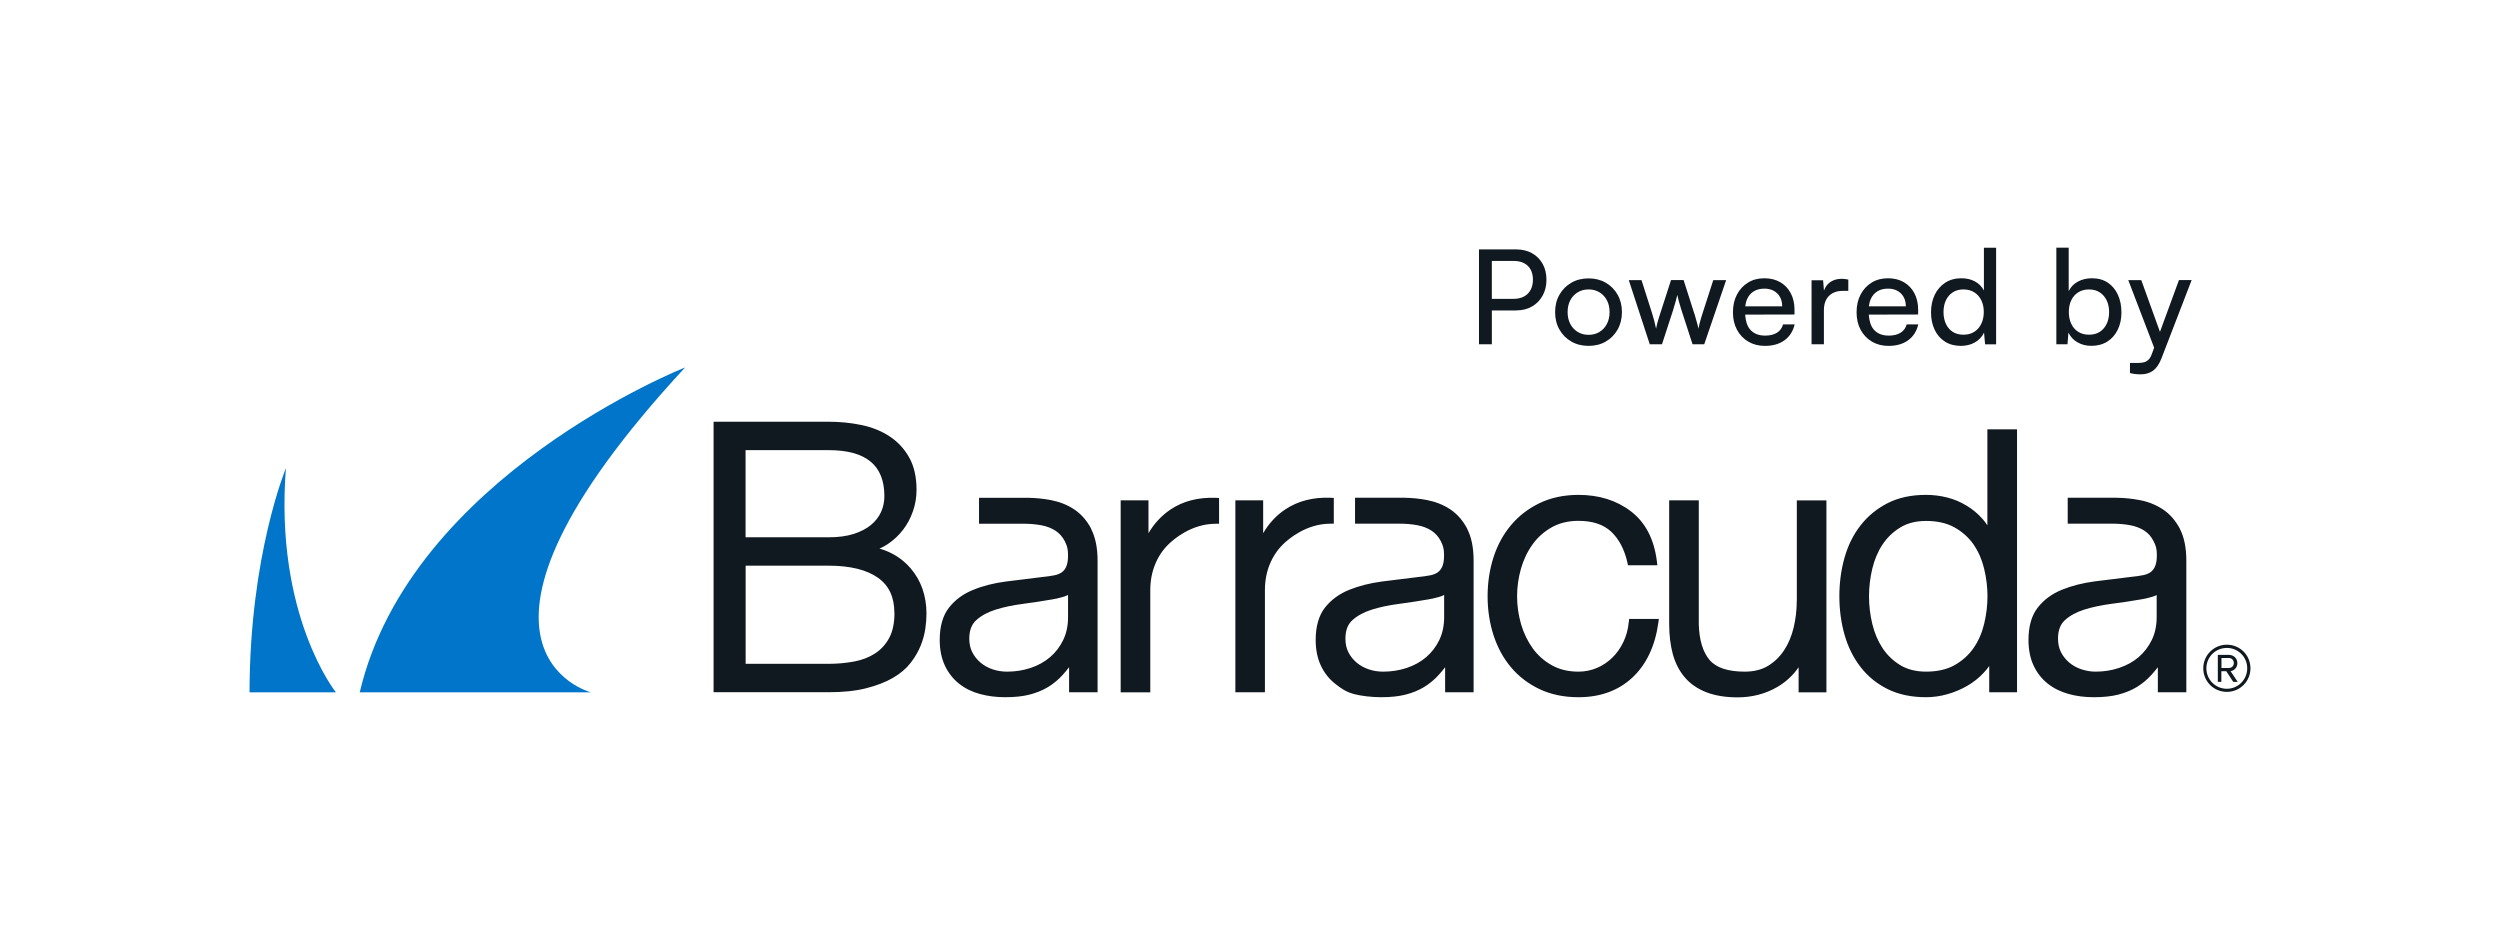 <?xml version="1.0" encoding="UTF-8"?>
<svg id="logos" xmlns="http://www.w3.org/2000/svg" viewBox="0 0 178.636 67.527">
  <defs>
    <style>
      .cls-1 {
        fill: #101820;
      }

      .cls-2 {
        fill: #0075c9;
      }
    </style>
  </defs>
  <g>
    <path class="cls-1" d="M109.469,18.092c-.325-.181-.71-.272-1.154-.272h-2.635v6.781h.919v-2.419h1.716c.444,0,.829-.094,1.154-.282.324-.188.578-.447.759-.778.182-.331.273-.707.273-1.125,0-.438-.091-.819-.273-1.144-.181-.325-.435-.578-.759-.76ZM109.168,20.985c-.243.247-.594.37-1.05.37h-1.52v-2.71h1.557c.432,0,.769.117,1.013.352.244.234.366.565.366.989,0,.419-.122.752-.366.999Z"/>
    <path class="cls-1" d="M114.74,20.202c-.356-.206-.767-.31-1.228-.31-.463,0-.874.103-1.233.31-.359.206-.643.491-.849.854-.207.363-.31.778-.31,1.247,0,.469.102.885.31,1.248.206.363.489.647.849.854.359.206.77.309,1.233.309.462,0,.872-.103,1.228-.309.356-.206.638-.491.844-.854s.31-.778.31-1.248c0-.469-.103-.884-.31-1.247s-.487-.647-.844-.854ZM114.819,23.147c-.128.244-.305.435-.529.572-.226.137-.485.206-.778.206-.294,0-.554-.069-.778-.206-.226-.138-.402-.329-.53-.572s-.192-.525-.192-.844c0-.325.065-.608.192-.849s.305-.43.53-.567c.225-.137.484-.206.778-.206.293,0,.553.069.778.206.225.138.401.327.529.567s.192.524.192.849c0,.319-.065.601-.192.844Z"/>
    <path class="cls-1" d="M121.652,22.396c-.044.138-.083.264-.117.38s-.065.231-.094.347-.055.236-.08.361c-.019-.087-.04-.181-.065-.281s-.053-.2-.084-.3-.059-.196-.08-.286c-.021-.091-.046-.164-.07-.221l-.76-2.382h-.9l-.769,2.382c-.031.1-.066.208-.103.324s-.073.238-.107.366c-.035.128-.065.261-.09.398-.043-.2-.087-.389-.131-.567s-.094-.352-.15-.52l-.76-2.382h-.909l1.5,4.586h.873l.797-2.448c.081-.275.145-.496.192-.661s.082-.305.107-.417c.025.125.061.277.108.455s.107.383.183.614l.797,2.457h.835l1.566-4.586h-.92l-.769,2.382Z"/>
    <path class="cls-1" d="M126.969,23.775c-.219.138-.5.206-.844.206-.47,0-.829-.148-1.079-.445-.213-.253-.316-.619-.347-1.056l3.527-.008v-.328c0-.457-.089-.854-.268-1.191-.178-.337-.429-.6-.75-.788-.322-.188-.702-.281-1.14-.281-.444,0-.833.103-1.168.31-.334.206-.597.491-.787.854-.191.362-.286.785-.286,1.266,0,.476.097.893.29,1.252.194.359.463.641.807.844s.738.305,1.182.305c.569,0,1.038-.134,1.407-.403.369-.269.609-.647.722-1.135h-.825c-.075.262-.222.462-.44.6ZM125.314,20.816c.209-.128.461-.192.755-.192.388,0,.697.116.929.347.231.231.347.538.347.919h-2.641c.026-.186.065-.361.132-.511.109-.247.269-.434.478-.562Z"/>
    <path class="cls-1" d="M131.602,19.921c-.356,0-.653.095-.891.286-.186.149-.302.341-.381.557l-.061-.74h-.825v4.577h.882v-2.429c0-.444.12-.786.361-1.027.24-.241.57-.361.989-.361h.394v-.807c-.088-.019-.167-.033-.239-.042-.072-.01-.148-.014-.23-.014Z"/>
    <path class="cls-1" d="M135.803,23.775c-.219.138-.5.206-.844.206-.47,0-.829-.148-1.079-.445-.213-.253-.316-.619-.347-1.056l3.527-.008v-.328c0-.457-.089-.854-.268-1.191-.178-.337-.429-.6-.75-.788-.322-.188-.702-.281-1.14-.281-.444,0-.833.103-1.168.31-.334.206-.597.491-.787.854-.191.362-.286.785-.286,1.266,0,.476.097.893.29,1.252.194.359.463.641.807.844s.738.305,1.182.305c.569,0,1.038-.134,1.407-.403.369-.269.609-.647.722-1.135h-.825c-.075.262-.222.462-.44.6ZM134.148,20.816c.209-.128.461-.192.755-.192.388,0,.697.116.929.347.231.231.347.538.347.919h-2.641c.026-.186.065-.361.132-.511.109-.247.269-.434.478-.562Z"/>
    <path class="cls-1" d="M141.759,20.755c-.156-.288-.374-.505-.652-.652-.277-.146-.595-.22-.951-.22-.45,0-.838.106-1.163.319s-.575.501-.75.868c-.176.366-.263.783-.263,1.252,0,.462.086.875.258,1.238.172.363.417.645.736.849.318.203.7.305,1.144.305.369,0,.699-.081.989-.244.291-.163.512-.397.662-.703l.074.835h.788v-6.902h-.872v3.057ZM141.572,23.138c-.119.244-.286.435-.502.572-.216.138-.474.206-.773.206-.301,0-.557-.069-.769-.206-.212-.137-.375-.328-.487-.572-.112-.244-.169-.525-.169-.844,0-.312.057-.589.169-.83s.275-.431.487-.572c.213-.141.469-.211.769-.211.3,0,.558.069.773.206.216.138.383.327.502.567.118.241.178.52.178.839s-.06.6-.178.844Z"/>
    <path class="cls-1" d="M150.612,20.197c-.314-.209-.689-.314-1.126-.314-.375,0-.71.078-1.003.234-.294.156-.517.385-.666.685v-3.104h-.882v6.902h.797l.066-.835c.149.306.37.54.661.703.29.163.614.244.971.244.443,0,.826-.102,1.148-.305s.57-.486.745-.849c.176-.362.263-.772.263-1.228,0-.475-.084-.897-.253-1.266-.169-.369-.409-.658-.722-.868ZM150.532,23.138c-.116.244-.28.435-.492.572-.213.138-.469.206-.769.206-.3,0-.558-.069-.773-.206-.216-.137-.382-.328-.497-.572-.116-.244-.174-.525-.174-.844s.058-.599.174-.839c.115-.241.281-.43.497-.567.216-.137.474-.206.773-.206.301,0,.557.071.769.211.212.141.376.331.492.572.115.241.174.518.174.83,0,.319-.059.6-.174.844Z"/>
    <path class="cls-1" d="M155.695,20.015l-1.356,3.698-1.336-3.698h-.929l1.849,4.829-.162.442c-.068.194-.153.336-.253.427-.1.09-.209.15-.328.178s-.25.042-.394.042h-.591v.722c.118.031.24.055.365.07s.26.023.403.023c.351,0,.644-.087.882-.262.237-.175.435-.46.591-.854l2.166-5.618h-.909Z"/>
  </g>
  <path class="cls-2" d="M24.006,49.469h-6.175c.009-9.799,2.599-16.019,2.599-16.019-.825,10.544,3.575,16.023,3.575,16.023h0v-.004ZM48.954,26.255s-19.612,7.745-23.249,23.214h16.511s-11.858-3.105,6.738-23.214Z"/>
  <path class="cls-1" d="M86.869,35.571l.239.013v1.841h-.248c-1.734,0-3.021,1.127-3.371,1.473-.413.404-.732.887-.954,1.437-.226.554-.342,1.176-.342,1.841v7.293h-2.116v-13.716h1.987v2.347c.404-.692.932-1.26,1.57-1.69.905-.608,1.996-.887,3.238-.838h-.004ZM77.961,37.785c.306.59.466,1.357.466,2.28v9.4h-2.036v-1.788c-.151.191-.297.373-.448.537-.315.35-.674.648-1.056.878-.39.235-.834.417-1.322.541-.483.124-1.056.186-1.739.186-.639,0-1.242-.075-1.792-.226-.568-.151-1.073-.399-1.499-.736s-.772-.772-1.016-1.291-.373-1.136-.373-1.837c0-.976.226-1.757.67-2.32.435-.554,1.016-.98,1.73-1.264.692-.284,1.482-.483,2.342-.594.847-.111,1.703-.217,2.577-.319.328-.031.621-.075.878-.124.217-.044.399-.12.537-.222.138-.102.239-.239.315-.421.08-.191.12-.453.12-.772,0-.475-.062-.683-.239-1.034-.16-.31-.382-.554-.656-.736-.288-.186-.63-.319-1.011-.39-.408-.075-.843-.111-1.3-.111h-3.154v-1.854h3.456c.59.009,1.14.062,1.695.169.612.12,1.167.342,1.655.665.492.328.9.794,1.211,1.384h-.009ZM76.311,42.513c-.093.053-.2.093-.319.129-.297.089-.568.151-.798.186-.692.12-1.406.231-2.12.324-.701.089-1.353.226-1.943.413-.559.177-1.025.43-1.38.754-.328.297-.492.741-.492,1.313,0,.368.071.697.217.976.146.288.342.528.59.741.248.208.537.368.865.479.337.111.674.164,1.025.164.59,0,1.158-.089,1.69-.266.532-.177.998-.439,1.389-.772s.705-.745.936-1.224c.231-.479.346-1.025.346-1.633v-1.579h0l-.004-.004ZM95.306,37.421v-1.841l-.239-.013c-1.238-.049-2.329.231-3.238.838-.639.43-1.167.998-1.57,1.695v-2.351h-1.987v13.716h2.112v-7.293c0-.665.115-1.282.342-1.841.226-.554.546-1.038.954-1.437.35-.346,1.637-1.473,3.371-1.473h.257,0ZM65.061,40.601c.759.878,1.14,1.978,1.14,3.26,0,.31-.027.665-.08,1.051-.058.399-.169.807-.333,1.22-.169.417-.408.83-.719,1.233-.315.408-.745.772-1.273,1.078-.515.297-1.158.546-1.907.736-.745.191-1.65.284-2.684.284h-8.216v-19.328h8.216c.798,0,1.584.075,2.329.231.759.155,1.437.426,2.014.803.586.382,1.06.887,1.411,1.508.355.625.532,1.406.532,2.325,0,.519-.084,1.029-.253,1.517-.169.492-.404.94-.71,1.335-.306.399-.67.741-1.087,1.02-.186.124-.386.235-.594.324.887.257,1.633.728,2.214,1.402ZM53.279,38.392h5.922c.692,0,1.295-.08,1.797-.239.497-.16.909-.373,1.233-.639.319-.266.563-.577.723-.927s.239-.736.239-1.136c0-2.209-1.309-3.287-3.997-3.287h-5.922v6.224h.004v.004ZM63.908,43.809c0-1.14-.382-1.965-1.171-2.524-.803-.572-1.992-.865-3.535-.865h-5.922v7.013h5.922c.648,0,1.273-.058,1.85-.169.559-.106,1.065-.302,1.495-.586.417-.275.754-.648.998-1.109s.368-1.056.368-1.77v.009h-.004ZM155.77,37.807c.302.586.453,1.349.453,2.258v9.4h-2.036v-1.788c-.146.186-.297.368-.448.537-.315.35-.674.648-1.056.878-.382.231-.83.413-1.322.541-.483.124-1.069.186-1.739.186s-1.238-.075-1.792-.226c-.572-.155-1.078-.404-1.499-.736-.43-.337-.776-.776-1.02-1.295-.244-.519-.368-1.136-.368-1.837,0-.976.226-1.757.67-2.32.435-.554,1.016-.98,1.73-1.269.688-.28,1.473-.479,2.338-.594.847-.111,1.708-.217,2.577-.319.319-.031.612-.071.878-.124.217-.044.399-.12.541-.222.133-.102.24-.239.315-.421.08-.191.124-.448.124-.772,0-.475-.062-.683-.244-1.034-.16-.31-.377-.559-.656-.736-.288-.186-.63-.315-1.011-.386-.408-.075-.847-.111-1.3-.111h-3.159v-1.85h3.456c.572.004,1.14.062,1.695.169.612.115,1.167.342,1.655.665.492.328.9.794,1.211,1.384l.009.022ZM154.111,42.513c-.093.053-.2.093-.319.129-.297.089-.563.151-.803.186-.697.12-1.406.231-2.12.319-.71.093-1.366.231-1.943.413-.559.177-1.025.43-1.38.754-.328.297-.492.741-.492,1.313,0,.368.071.697.213.976.146.284.342.532.59.741.248.208.541.373.865.479.333.111.674.169,1.025.169.586,0,1.153-.089,1.686-.271.528-.177.998-.435,1.389-.772.39-.337.705-.75.936-1.224.231-.479.346-1.025.346-1.633v-1.579h.009ZM116.382,44.452c-.049.515-.177.994-.386,1.424-.208.435-.475.812-.794,1.122-.324.315-.697.559-1.1.732-.413.173-.852.262-1.313.262-.719,0-1.362-.151-1.903-.457-.546-.302-1.002-.71-1.366-1.207-.364-.506-.643-1.087-.834-1.73-.186-.648-.284-1.317-.284-1.992s.098-1.344.284-1.992c.186-.643.466-1.224.834-1.73.359-.497.821-.905,1.366-1.211.541-.302,1.18-.457,1.903-.457,1.007,0,1.792.262,2.338.776.559.528.949,1.269,1.158,2.205l.044.195h2.098l-.035-.28c-.195-1.584-.821-2.786-1.85-3.571-1.02-.785-2.285-1.18-3.748-1.18-1.038,0-1.978.2-2.786.59-.807.39-1.495.918-2.041,1.575-.55.652-.972,1.428-1.251,2.298s-.421,1.806-.421,2.781.142,1.907.421,2.777c.284.874.701,1.646,1.251,2.298.55.656,1.238,1.18,2.041,1.562.807.382,1.743.577,2.781.577,1.562,0,2.861-.475,3.859-1.411.994-.932,1.615-2.245,1.845-3.899l.04-.284h-2.125l-.022.226h-.004ZM128.386,42.939c0,.648-.075,1.286-.222,1.903-.146.608-.373,1.153-.683,1.624-.302.461-.688.834-1.149,1.113-.453.275-1.016.413-1.663.413-1.198,0-2.045-.28-2.511-.834-.483-.568-.741-1.428-.772-2.555v-8.854h-2.116v8.832c0,.803.089,1.53.262,2.169.182.648.47,1.207.861,1.659.39.457.909.812,1.535,1.056.617.239,1.366.364,2.231.364,1.029,0,1.983-.248,2.83-.736.612-.355,1.127-.83,1.53-1.415v1.792h1.987v-13.716h-2.116v7.191h0l-.004-.004ZM142.014,30.678h2.112v18.787h-1.987v-1.877c-.111.16-.235.315-.373.461-.346.377-.75.697-1.198.958-.444.257-.923.457-1.428.599-.501.142-1.011.213-1.517.213-1.042,0-1.965-.195-2.737-.577-.772-.382-1.428-.914-1.943-1.584-.515-.665-.9-1.442-1.145-2.311-.244-.861-.368-1.783-.368-2.746s.124-1.885.368-2.746c.244-.874.63-1.65,1.145-2.311.515-.665,1.167-1.198,1.939-1.593.776-.395,1.695-.59,2.737-.59.51,0,1.02.062,1.508.186.492.124.958.319,1.389.581.43.257.807.572,1.149.958.124.142.24.293.342.453v-6.863h.009ZM142.014,42.606c0-.652-.08-1.317-.24-1.974-.151-.634-.404-1.216-.754-1.726-.346-.497-.798-.905-1.353-1.216-.55-.31-1.238-.466-2.041-.466-.719,0-1.335.155-1.841.466-.515.31-.94.723-1.269,1.216-.333.501-.577,1.082-.732,1.726-.155.648-.235,1.313-.235,1.974s.08,1.331.235,1.978.404,1.229.732,1.726.754.905,1.269,1.22c.506.306,1.127.461,1.841.461.803,0,1.49-.155,2.041-.466.55-.31,1.007-.723,1.353-1.22.35-.506.603-1.087.754-1.721.16-.656.24-1.322.24-1.978ZM104.835,37.785c.306.59.461,1.357.461,2.28v9.4h-2.036v-1.788c-.146.191-.293.368-.448.537-.315.35-.67.643-1.056.878-.386.235-.83.417-1.322.541-.488.124-1.056.186-1.739.186s-1.437-.089-1.952-.226c-.572-.155-.918-.404-1.34-.736-.426-.333-.772-.767-1.02-1.291-.244-.519-.373-1.136-.373-1.837,0-.976.226-1.757.67-2.32.439-.554,1.02-.98,1.73-1.264.692-.28,1.477-.479,2.342-.594.847-.111,1.703-.217,2.577-.319.324-.031.617-.075.878-.124.217-.044.399-.12.541-.222.133-.102.239-.244.315-.421.08-.195.12-.453.12-.776,0-.47-.062-.683-.239-1.034-.16-.31-.382-.554-.656-.736-.288-.186-.63-.319-1.011-.39-.408-.075-.843-.111-1.295-.111h-3.159v-1.854h3.456c.586.009,1.153.062,1.695.169.612.12,1.167.342,1.655.665.492.328.9.794,1.211,1.384h-.004v.004ZM103.185,42.513c-.093.053-.204.093-.319.129-.302.089-.572.151-.798.186-.679.12-1.393.226-2.116.324-.701.089-1.353.226-1.943.413-.559.177-1.025.43-1.38.754-.333.302-.492.732-.492,1.313,0,.368.071.701.213.976.142.28.342.532.59.741.248.208.537.368.865.479.333.111.674.164,1.025.164.59,0,1.158-.089,1.69-.266.528-.177.998-.435,1.389-.772.39-.333.705-.745.936-1.224.231-.479.346-1.029.346-1.633v-1.579h0l-.004-.004ZM159.381,47.952l.515.772h-.319l-.501-.763h-.35v.763h-.253v-1.93h.785c.333,0,.612.231.612.59,0,.43-.382.572-.492.572h.004v-.004ZM159.266,47.73c.2,0,.35-.151.35-.35,0-.213-.151-.364-.35-.364h-.532v.714h.532ZM160.805,47.752c0,.932-.745,1.686-1.686,1.686s-1.686-.754-1.686-1.686.754-1.686,1.686-1.686,1.686.745,1.686,1.686ZM160.574,47.752c0-.812-.652-1.455-1.455-1.455s-1.464.643-1.464,1.455.652,1.464,1.464,1.464,1.455-.661,1.455-1.464Z"/>
</svg>